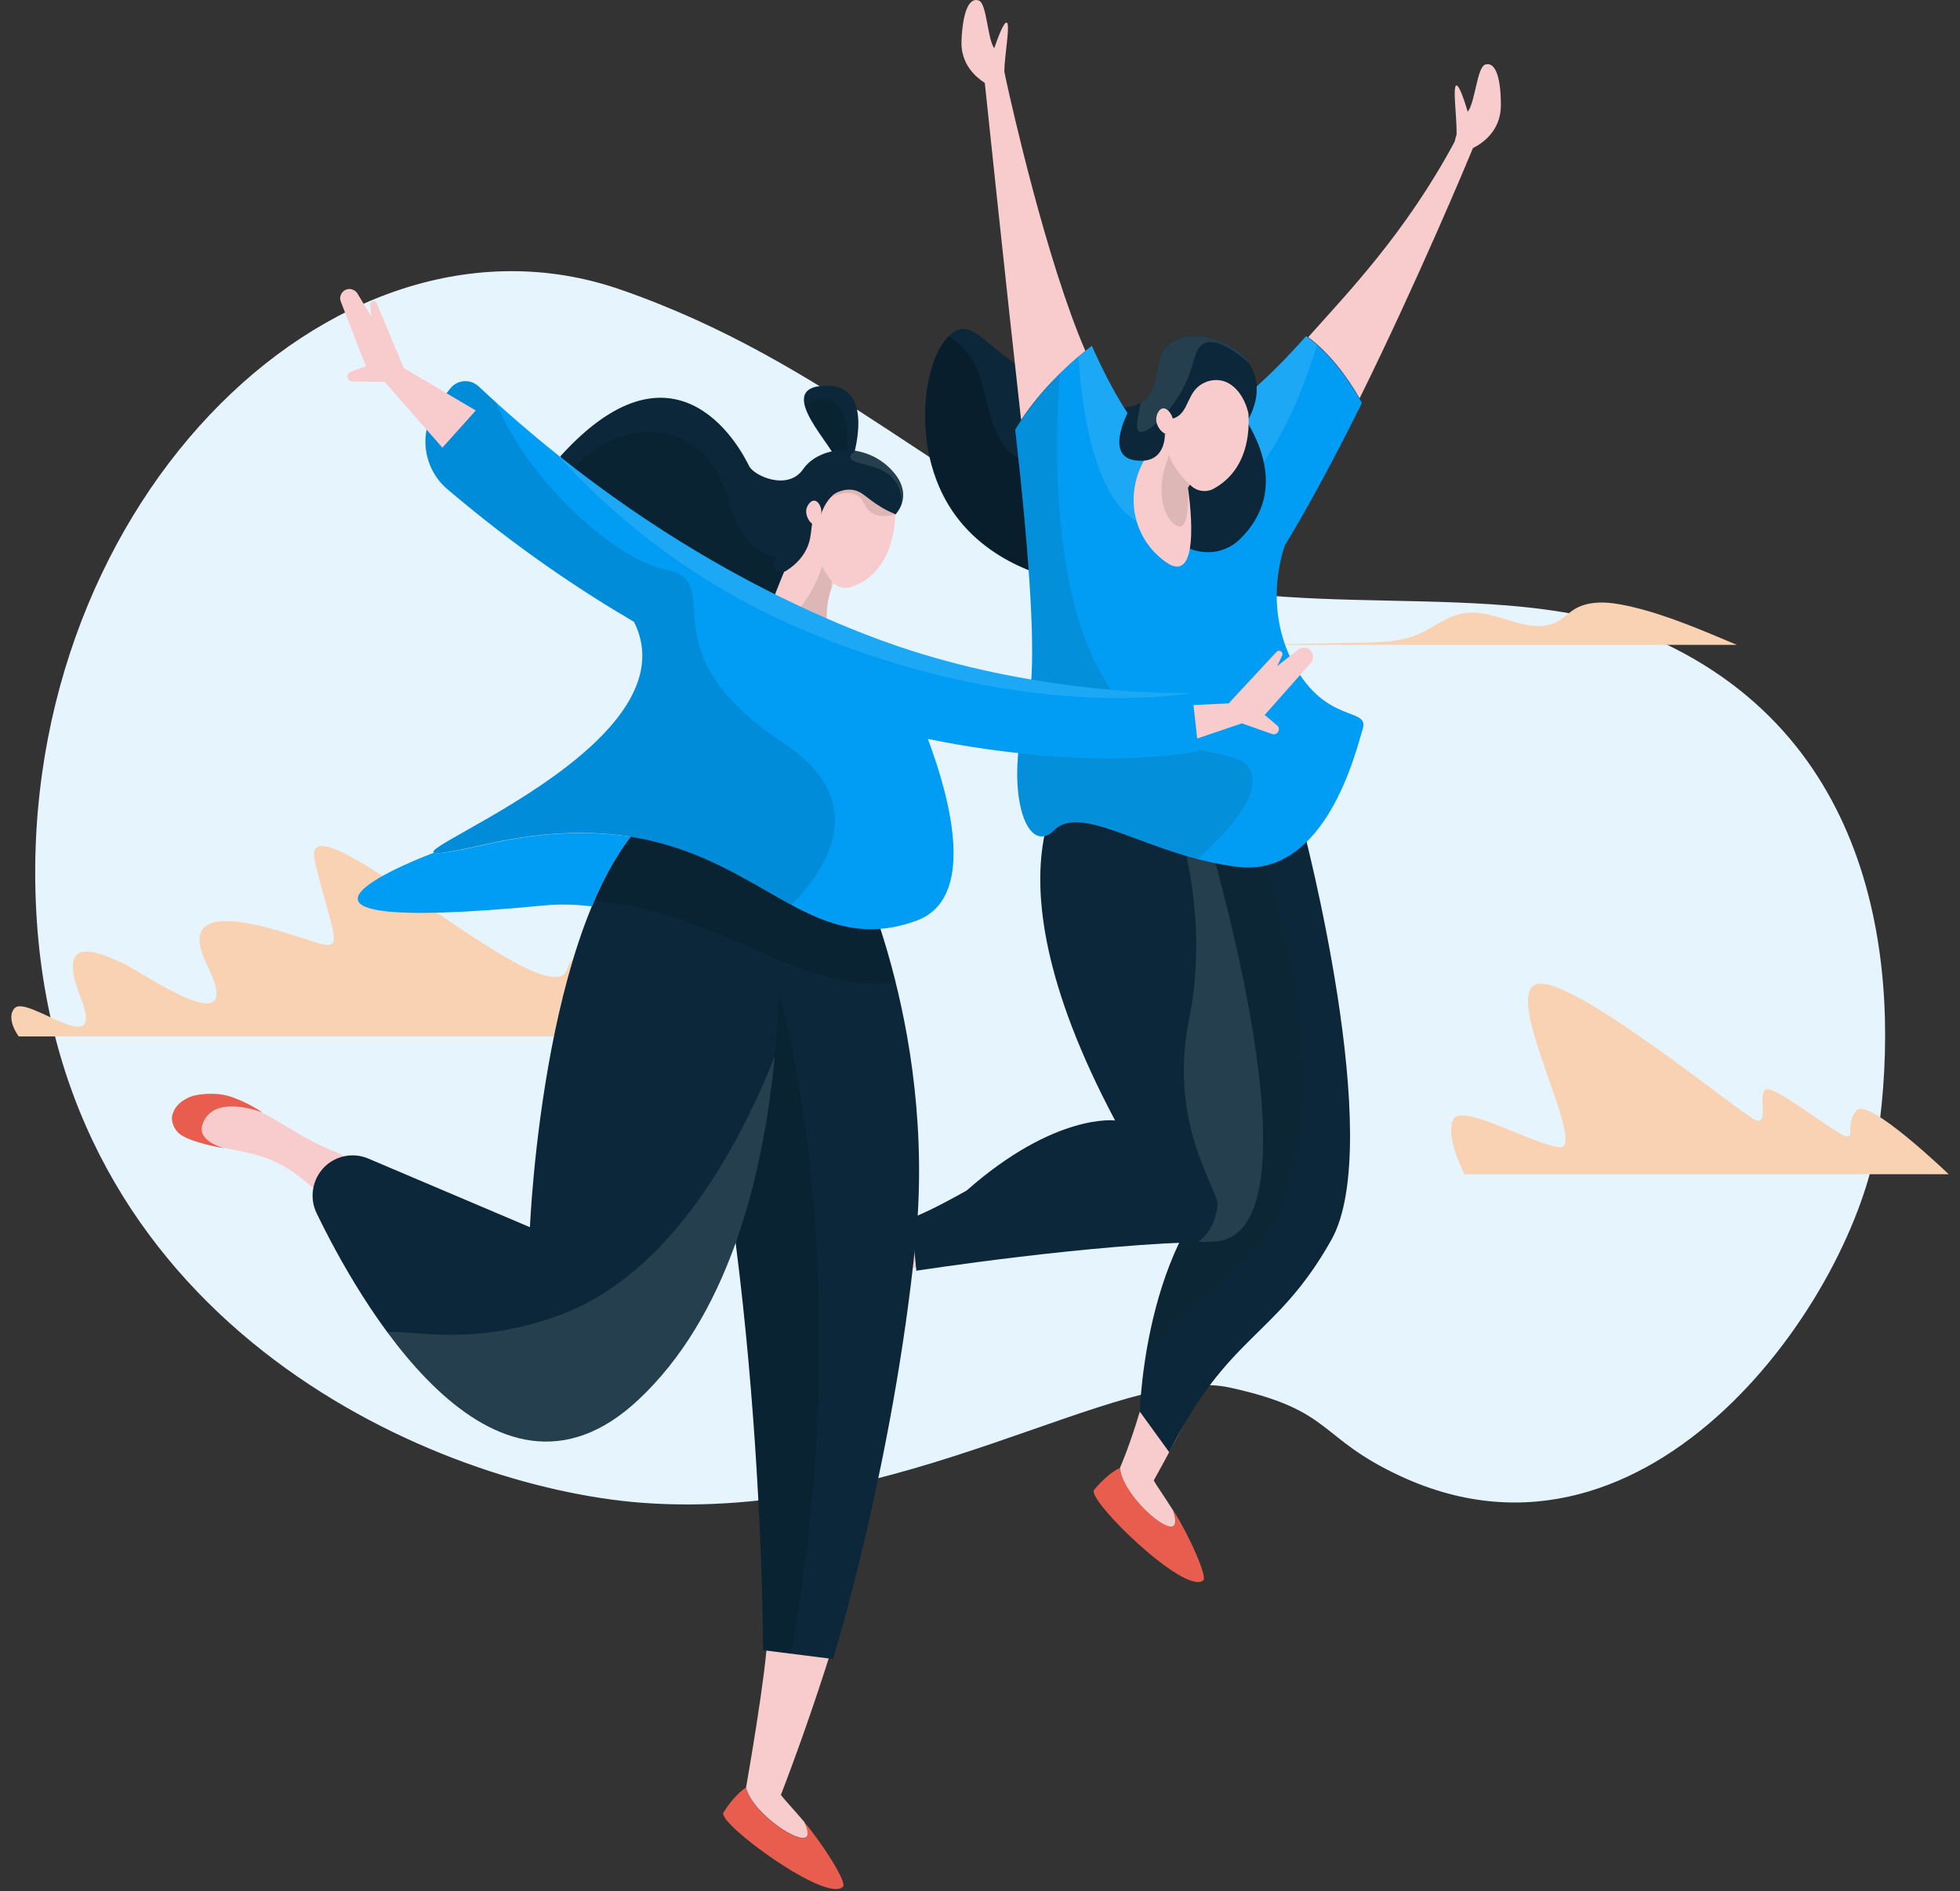<svg width="142" height="137" viewBox="0 0 142 137" fill="none" xmlns="http://www.w3.org/2000/svg">
<rect x="0" y="0" width="142" height="137" fill="#333333" stroke="none"/>
<path d="M101.516 106.969C95.371 104.131 96.72 102.195 89.092 100.526C81.115 98.79 65.36 110.307 46.474 108.872C31.818 107.753 4.705 96.353 2.673 66.79C0.658 37.228 23.941 13.725 44.925 20.97C60.147 26.228 69.124 36.043 81.365 40.934C92.706 45.474 108.611 41.602 119.103 45.958C136.008 52.969 137.79 70.195 136.041 82.348C134.375 93.932 119.62 115.315 101.516 106.969Z" fill="#E6F5FD"/>
<path d="M1.364 75.099C0.617 74.042 0.759 73.3 1.09 73.013C2.11 72.132 7.729 77.047 5.831 72.234C3.933 67.421 7.408 69.127 8.834 69.748C10.26 70.37 18.005 75.962 15.001 69.906C11.998 63.85 22.302 68.292 23.558 68.45C24.824 68.608 23.974 67.207 22.822 62.468C21.424 56.728 39.822 74.098 41.087 70.212C42.192 66.818 48.359 73.384 49.908 75.09H1.364V75.099Z" fill="#F8D2B3"/>
<path d="M125.84 46.721C123.453 45.723 120.965 44.63 118.42 44.01C117.083 43.686 115.602 43.416 114.351 43.983C113.718 44.266 113.201 44.927 112.554 45.17C110.512 45.939 108.297 44.104 106.126 44.414C104.832 44.603 103.811 45.521 102.618 46.007C101.381 46.506 100.001 46.533 98.663 46.56C95.946 46.614 92.509 46.667 89.792 46.721H125.84Z" fill="#F8D2B3"/>
<path d="M141.179 85.07C141.179 85.07 135.354 79.467 134.503 80.441C133.651 81.425 134.445 82.566 133.651 82.293C132.848 82.02 128.582 78.648 127.941 78.921C127.3 79.194 128.209 81.533 127.195 81.153C126.181 80.772 113.364 70.16 111.174 71.359C108.984 72.557 115.23 83.55 112.886 83.111C110.533 82.673 105.78 79.847 105.254 81.153C104.718 82.458 106.105 85.07 106.105 85.07H141.179Z" fill="#F8D2B3"/>
<path d="M65.568 88.835C63.576 90.053 61.706 90.601 60.429 91.21C57.494 92.61 57.16 94.239 57.251 95.624C57.357 97.299 58.33 97.04 60.125 95.426C62.299 93.478 63.303 92.458 66.344 91.819C69.37 91.164 68.229 87.206 65.568 88.835Z" fill="#F8CCCC"/>
<path d="M60.064 91.346C60.064 91.346 56.703 93.401 58.148 95.396C58.908 96.431 60.505 95.106 60.505 95.106C60.505 95.106 58.543 96.994 57.525 97.131C57.038 97.192 56.445 97.009 56.217 96.659C55.898 96.187 55.776 95.715 55.974 94.878C56.095 94.361 56.779 93.234 57.601 92.61C58.711 91.773 60.064 91.346 60.064 91.346Z" fill="#E95D4E"/>
<path d="M87.175 114.501C87.494 114.227 86.125 111.182 85.015 109.447C85.228 110.117 85.32 110.893 84.453 110.497C83.175 109.919 81.199 107.666 81.153 106.341C80.423 106.676 79.709 107.407 79.268 107.94C78.69 108.625 85.852 115.612 87.175 114.501Z" fill="#E95D4E"/>
<path d="M84.438 110.496C85.32 110.892 85.213 110.116 85 109.446C84.316 108.365 83.708 107.497 83.601 107.284C83.328 106.691 83.556 106.173 83.556 106.173L83.176 105.671C83.176 105.671 81.366 106.249 81.153 106.34C81.184 107.65 83.16 109.903 84.438 110.496Z" fill="#F8CCCC"/>
<path d="M83.376 107.635L81.141 106.341C81.141 106.341 83.148 101.911 84.577 93.706C84.79 92.458 88.926 96.766 88.926 96.766C88.926 96.766 86.508 102.064 83.376 107.635Z" fill="#F8CCCC"/>
<path d="M94.352 59.759C94.352 59.759 100.449 82.761 96.45 89.84C92.451 96.933 88.999 96.599 84.712 105.215L82.583 102.277C82.583 102.277 82.917 88.317 90.87 83.689L84.24 59.744L94.352 59.759Z" fill="#0B2739"/>
<path opacity="0.11" d="M88.938 92.61C86.657 94.421 84.696 96.309 83.008 98.181C83.738 93.691 85.684 86.719 90.854 83.704L84.225 59.759H88.908L90.9 60.505C90.915 60.505 100.099 83.765 88.938 92.61Z" fill="#1D1D1B"/>
<path d="M78.264 55.482C78.264 55.482 70.297 61.449 80.788 81.178C80.788 81.178 76.455 80.6 70.038 86.248C70.038 86.248 67.499 87.709 66.009 88.257L66.389 92.063C66.389 92.063 79.162 90.084 87.813 89.962C96.465 89.84 87.281 59.744 87.281 59.744L78.264 55.482Z" fill="#0B2739"/>
<path opacity="0.11" d="M88.21 87.373C88.393 86.277 84.561 81.603 86.157 73.779C87.769 65.954 85.047 58.693 85.047 58.693L87.267 59.743C87.267 59.743 96.452 89.839 87.8 89.961C87.48 89.961 87.146 89.976 86.811 89.976C87.937 89.108 88.104 88.012 88.21 87.373Z" fill="white"/>
<path d="M90.338 30.531C90.551 30.181 91.387 28.735 90.9 27.182C90.14 24.731 86.643 23.711 85.001 24.701C83.374 25.675 84.301 28.156 82.644 29.161C81.139 30.074 78.919 29.146 76.82 28.202C71.894 25.979 70.966 23.468 69.491 23.878C67.256 24.503 65.781 31.201 68.472 36.148C71.012 40.822 76.166 41.948 77.702 42.192C83.085 43.029 90.414 40.867 91.57 36.148C92.117 33.85 91.022 31.657 90.338 30.531Z" fill="#0B2739"/>
<path opacity="0.22" d="M68.716 24.365C69.932 25.05 70.89 26.39 71.347 28.536C73.49 38.66 78.523 29.419 78.523 29.419C78.523 29.419 77.201 35.234 75.361 41.628C73.171 40.897 70.206 39.36 68.473 36.178C66.101 31.809 66.952 26.101 68.716 24.365Z" fill="black"/>
<path d="M79.102 25.051C80.561 28.354 82.279 31.262 84.195 32.906L85.914 31.658C85.914 31.658 89.426 30.242 94.626 24.351C96.375 25.614 97.728 27.517 98.671 29.192C96.862 32.845 94.946 36.453 93.106 39.482C93.106 39.482 91.388 43.775 93.729 48.129C96.071 52.483 99.203 51.219 98.732 52.787C98.26 54.355 96.071 63.58 89.669 62.804C83.268 62.027 78.417 58.115 76.38 60.14C74.342 62.18 72.67 57.171 74.449 51.067C75.209 48.464 74.555 39.985 73.552 31.125C75.194 28.415 77.353 26.39 79.102 25.051Z" fill="#019DF4"/>
<path opacity="0.11" d="M79.103 25.051C80.562 28.354 82.281 31.262 84.196 32.906L85.915 31.658C85.915 31.658 89.427 30.242 94.627 24.351C94.901 24.549 95.159 24.762 95.418 24.99C94.004 29.679 90.963 36.849 85.443 38.158C80 39.452 78.51 31.505 78.129 25.842C78.464 25.553 78.798 25.279 79.103 25.051Z" fill="white"/>
<path d="M84.134 37.29L88.574 24.792C89.624 25.264 90.551 26.071 90.901 27.198C91.387 28.75 90.551 30.196 90.338 30.547C91.022 31.673 92.117 33.865 91.555 36.164C91.281 37.275 90.673 38.249 89.821 39.071C87.905 40.913 84.697 39.893 84.134 37.29Z" fill="#0B2739"/>
<path d="M84.393 31.383C84.393 31.383 84.302 31.642 83.846 32.098C81.687 34.26 81.519 37.746 83.603 39.969C83.846 40.227 84.104 40.456 84.393 40.669C87.237 42.785 86.066 35.341 86.066 35.341L87.145 33.727L84.393 31.383Z" fill="#F8CCCC"/>
<path opacity="0.11" d="M84.485 33.591C84.698 32.982 84.834 32.403 84.956 31.855L87.07 33.682L87.115 33.804L86.066 35.356C86.066 35.356 86.233 38.234 85.443 38.142C84.652 38.051 83.603 36.163 84.485 33.591Z" fill="black"/>
<path d="M90.324 28.963C90.324 28.963 91.343 33.53 87.937 35.402C87.42 35.692 86.766 35.616 86.325 35.22C85.504 34.504 84.333 33.149 84.5 31.46C84.5 31.46 84.029 27.578 87.481 27.349C89.807 27.182 90.324 28.963 90.324 28.963Z" fill="#F8CCCC"/>
<path d="M90.445 29.937C90.141 28.658 89.38 27.73 88.438 27.562C87.86 27.456 87.373 27.669 87.252 27.73C85.929 28.338 86.202 29.891 85.047 30.302C85.047 30.302 84.94 30.333 83.374 30.378L84.728 26.329L89.73 25.994C89.821 26.466 90.779 28.019 90.871 28.476C91.023 29.313 90.718 29.343 90.445 29.937Z" fill="#0B2739"/>
<path d="M84.392 31.383C84.392 31.383 84.545 33.697 82.218 33.347C79.907 32.997 81.868 29.572 81.868 29.572L83.906 31.429L84.392 31.383Z" fill="#0B2739"/>
<path d="M105.392 10.254C105.423 10.101 105.468 9.934 105.529 9.736C105.559 8.534 105.21 6.159 105.529 6.189C105.742 6.22 106.107 7.331 106.335 8.092C106.882 7.407 107.004 4.88 107.597 4.682C108.205 4.469 108.737 5.245 108.737 7.635C108.737 9.538 107.308 10.436 106.715 10.726C106.411 11.472 102.762 20.225 98.504 28.856C97.607 27.303 96.36 25.614 94.779 24.426C97.668 21.184 101.849 16.86 105.392 10.254Z" fill="#F8CCCC"/>
<path d="M69.659 2.947C69.765 0.557 70.312 -0.189 70.921 0.039C71.499 0.267 71.529 2.794 72.031 3.495C72.289 2.749 72.7 1.638 72.913 1.638C73.232 1.622 72.776 3.982 72.761 5.184C72.806 5.398 72.852 5.596 72.882 5.763C73.278 7.574 75.802 18.855 78.63 25.416C77.124 26.634 75.406 28.293 73.977 30.424C72.897 20.788 71.483 7.285 71.347 6.007C70.708 5.596 69.583 4.652 69.659 2.947Z" fill="#F8CCCC"/>
<path opacity="0.11" d="M76.791 27.06C76.411 31.779 75.742 47.824 83.283 52.756C87.07 55.237 89.959 54.126 90.643 55.938C91.206 57.43 89.67 59.622 86.766 62.21C81.808 60.916 78.098 58.404 76.38 60.109C74.343 62.149 72.67 57.14 74.449 51.036C75.209 48.433 74.555 39.954 73.552 31.094C74.51 29.526 75.65 28.186 76.791 27.06Z" fill="#1D1D1B"/>
<path opacity="0.11" d="M90.475 26.299C88.665 24.716 87.753 24.655 87.251 24.883C86.4 25.264 86.658 26.482 85.579 28.385C84.605 30.105 83.024 31.536 82.537 31.262C82.172 31.064 82.522 29.892 82.644 29.176C84.301 28.172 83.374 25.675 85.001 24.716C86.43 23.848 89.258 24.518 90.475 26.299Z" fill="white"/>
<path d="M84.865 30.059C84.773 29.876 84.53 29.556 84.256 29.587C83.967 29.617 83.785 30.028 83.77 30.317C83.724 30.911 84.287 31.52 84.621 31.444C84.941 31.368 85.138 30.592 84.865 30.059Z" fill="#F8CCCC"/>
<path d="M61.734 33.377C61.734 33.377 63.604 27.806 59.742 27.943C55.88 28.08 60.715 32.631 60.563 33.408C60.426 34.169 61.734 33.377 61.734 33.377Z" fill="#0B2739"/>
<path opacity="0.11" d="M60.548 33.499C60.548 33.468 60.548 33.438 60.563 33.392C60.654 32.89 58.571 30.713 58.267 29.267C61.916 27.684 61.46 32.327 61.263 33.605C61.141 33.651 61.004 33.697 60.898 33.712L60.548 33.499Z" fill="black"/>
<path d="M24.312 83.46C22.153 82.608 20.602 81.451 19.34 80.796C16.466 79.305 14.976 80.02 13.942 80.918C12.664 82.014 13.47 82.623 15.827 83.08C18.671 83.643 20.085 83.826 22.426 85.85C24.768 87.875 27.216 84.602 24.312 83.46Z" fill="#F8CCCC"/>
<path d="M19.02 80.599C19.02 80.599 15.371 79.153 14.657 81.512C14.292 82.73 16.299 83.202 16.299 83.202C16.299 83.202 13.623 82.776 12.908 82.06C12.558 81.71 12.361 81.132 12.497 80.736C12.68 80.188 12.984 79.822 13.759 79.472C14.246 79.259 15.554 79.122 16.527 79.396C17.865 79.792 19.02 80.599 19.02 80.599Z" fill="#E95D4E"/>
<path d="M61.079 136.68C61.368 136.361 59.589 133.56 58.266 132.007C58.555 132.631 58.768 133.392 57.856 133.118C56.517 132.722 54.267 130.774 54.054 129.495C53.385 129.937 52.777 130.728 52.412 131.322C51.941 132.068 59.939 137.959 61.079 136.68Z" fill="#E95D4E"/>
<path d="M55.606 118.382C55.636 117.134 60.395 119.007 60.395 119.007C60.395 119.007 58.799 124.289 56.579 130.028C56.579 130.043 56.594 130.043 56.594 130.058C56.731 130.272 57.446 131.033 58.267 131.992C58.556 132.616 58.769 133.377 57.856 133.103C56.518 132.707 54.268 130.759 54.055 129.48C54.055 129.48 55.545 121.077 55.606 118.382Z" fill="#F8CCCC"/>
<path d="M61.521 61.57C61.521 61.57 67.938 73.977 66.326 90.068C64.699 106.158 60.35 120.194 60.35 120.194L55.287 119.555C55.287 119.555 55.287 87.221 48.262 66.031L61.521 61.57Z" fill="#0B2739"/>
<path opacity="0.11" d="M50.133 72.5L50.27 71.267L55.637 69.197C55.637 69.197 62.769 89.535 57.295 119.798L55.287 119.539C55.287 119.555 55.287 93.219 50.133 72.5Z" fill="black"/>
<path d="M56.199 62.696C56.199 62.696 59.043 89.428 46.255 101.408C35.566 111.44 25.819 93.873 22.93 87.875C22.398 86.764 22.626 85.424 23.508 84.541C24.344 83.719 25.591 83.476 26.67 83.932L38.394 88.91C38.394 88.91 39.382 64.736 47.836 58.464L56.199 62.696Z" fill="#0B2739"/>
<path d="M42.877 65.665C41.737 65.528 40.612 65.498 39.532 65.589C14.747 67.979 31.382 61.799 31.382 61.799L31.443 61.783C31.656 61.905 32.811 61.723 35.32 61.159C39.487 60.216 42.862 60.185 45.69 60.627C44.611 62.027 43.668 63.763 42.877 65.665Z" fill="#019DF4"/>
<path opacity="0.11" d="M55.637 69.197C48.81 66.076 45.404 65.36 43.032 65.33C44.278 62.407 45.86 59.941 47.852 58.464L56.199 62.696C56.199 62.696 56.23 62.925 56.26 63.351L61.536 61.585C61.536 61.585 63.437 65.254 64.912 71.175C62.859 71.48 59.894 71.145 55.637 69.197Z" fill="black"/>
<path d="M64.881 37.259C64.881 37.259 66.402 35.767 64.41 33.864C62.418 31.962 59.301 32.373 58.191 33.986C57.081 35.6 54.618 34.473 54.268 33.758C53.918 33.042 49.265 23.467 40.598 33.058L43.7 40.334L57.051 47.352L60.35 39.071L64.881 37.259Z" fill="#0B2739"/>
<path opacity="0.11" d="M59.773 39.923C59.773 39.923 54.405 42.602 52.778 36.269C51.151 29.936 44.521 30.165 41.465 34.123C38.409 38.081 53.964 46.56 53.964 46.56L59.773 39.923Z" fill="black"/>
<path d="M60.045 46.089C60.045 46.089 59.437 43.851 60.684 41.644L61.216 40.365L58.859 36.757C58.859 36.757 56.715 41.355 55.666 44.369C55.666 44.369 55.681 45.967 58.205 46.637C60.182 47.155 60.045 46.089 60.045 46.089Z" fill="#F8CCCC"/>
<path opacity="0.11" d="M57.431 44.657C57.431 44.657 59.514 42.572 59.772 39.908L60.259 42.1L60.228 42.602C59.605 44.444 60.031 46.073 60.031 46.073L57.431 44.657Z" fill="black"/>
<path d="M64.851 37.137C64.851 37.137 65.033 41.4 61.673 42.526C61.156 42.694 60.593 42.526 60.259 42.115C59.635 41.339 58.799 39.938 59.225 38.447C59.225 38.447 59.422 34.884 62.555 35.234C64.668 35.463 64.851 37.137 64.851 37.137Z" fill="#F8CCCC"/>
<path opacity="0.11" d="M64.88 37.259C64.393 37.396 63.694 37.503 63.147 37.153C62.584 36.787 62.614 36.178 62.082 35.874C61.778 35.691 61.215 35.569 60.197 36.026L60.09 35.219L63.314 34.595L63.831 35.219L64.88 37.259Z" fill="black"/>
<path d="M61.46 33.042C63.224 33.027 64.44 34.397 65.003 35.417C65.003 35.417 65.368 36.056 64.897 37.259C64.547 37.122 64.182 36.954 63.817 36.726C62.707 36.056 62.449 35.539 61.658 35.478C60.73 35.402 59.818 36.117 59.362 36.696C58.526 37.776 59.012 38.629 58.404 39.832C58.16 40.303 57.75 40.852 56.959 41.354C56.488 41.643 55.925 41.202 56.108 40.684L56.564 39.405C56.564 39.405 56.777 38.873 56.746 38.736C56.594 38.035 56.914 36.802 57.081 36.102C57.568 33.895 59.666 33.057 61.46 33.042Z" fill="#0B2739"/>
<path d="M59.468 36.788C59.407 36.605 59.255 36.285 58.997 36.27C58.723 36.255 58.51 36.59 58.434 36.833C58.297 37.351 58.708 38.006 59.012 37.99C59.316 37.975 59.62 37.305 59.468 36.788Z" fill="#F8CCCC"/>
<path d="M86.078 51.097L89.013 50.96L92.479 47.23C92.54 47.169 92.616 47.139 92.692 47.154C92.859 47.169 92.966 47.352 92.89 47.504L92.525 48.265L94.046 47.063C94.182 46.956 94.365 46.895 94.547 46.926C95.079 46.987 95.323 47.626 94.958 48.037L91.628 51.797L92.525 52.558C92.799 52.787 92.601 53.228 92.251 53.198C92.221 53.198 92.206 53.182 92.175 53.182L89.97 52.406L85.758 53.837L86.078 51.097Z" fill="#F8CCCC"/>
<path d="M45.935 45.053C42.058 42.785 37.39 39.679 32.403 35.432C30.563 33.864 30.289 31.093 31.794 29.191L32.63 28.14C33.132 27.501 34.075 27.44 34.668 27.988C42.408 35.234 49.615 39.649 54.633 42.282C60.7 45.464 65.246 46.91 66.645 47.336C71.42 48.798 76.088 49.589 80.771 50C82.778 50.168 84.648 50.229 86.367 50.198L86.838 54.43C83.706 54.963 79.98 55.115 75.54 54.735C72.773 54.491 70.005 54.111 67.223 53.532C68.926 58.084 70.72 65.117 66.402 66.7C56.579 70.293 53.705 57.018 35.291 61.144C20.968 64.386 51.09 55.389 45.935 45.053Z" fill="#019DF4"/>
<path opacity="0.11" d="M35.321 61.159C20.967 64.386 51.089 55.404 45.934 45.053C42.057 42.785 37.389 39.679 32.401 35.432C30.561 33.864 30.288 31.093 31.793 29.191L32.629 28.14C33.131 27.501 34.074 27.44 34.667 27.988C35.093 28.384 35.518 28.78 35.944 29.16C38.164 34.671 44.383 40.471 48.26 41.278C52.837 42.237 46.512 47.062 56.745 53.821C62.842 57.84 60.349 62.468 57.338 65.558C52.427 62.925 46.998 58.525 35.321 61.159Z" fill="black"/>
<path d="M34.469 29.739L29.253 26.664L27.292 21.96C27.261 21.884 27.201 21.838 27.125 21.808C26.957 21.762 26.805 21.899 26.82 22.082L26.896 22.919L25.893 21.26C25.802 21.108 25.65 21.001 25.467 20.955C24.95 20.834 24.494 21.351 24.692 21.853L26.501 26.527L25.406 26.938C25.072 27.06 25.102 27.547 25.452 27.623C25.482 27.623 25.498 27.638 25.528 27.638L27.87 27.669L32.051 32.433L34.469 29.739Z" fill="#F8CCCC"/>
<path opacity="0.11" d="M57.217 45.206C49.66 41.841 44.095 37.061 40.279 32.86C45.828 37.305 50.846 40.304 54.633 42.283C60.699 45.465 65.246 46.911 66.645 47.337C71.419 48.798 76.087 49.59 80.771 50.001C82.778 50.168 84.648 50.229 86.366 50.199C86.381 50.199 73.837 52.604 57.217 45.206Z" fill="white"/>
<path opacity="0.11" d="M40.598 95.258C48.535 92.32 53.492 83.171 56.123 76.549C55.332 84.937 52.915 95.167 46.255 101.408C39.199 108.015 32.57 102.641 28.039 96.491C30.35 96.43 34.455 97.526 40.598 95.258Z" fill="white"/>
<path opacity="0.11" d="M61.612 33.134C61.597 32.997 61.704 32.829 61.992 32.647C62.844 32.783 63.711 33.164 64.425 33.849C65.581 34.945 65.566 35.904 65.338 36.513C65.307 35.584 65.018 35.006 64.699 34.656C63.665 33.529 61.658 33.712 61.612 33.134Z" fill="white"/>
</svg>